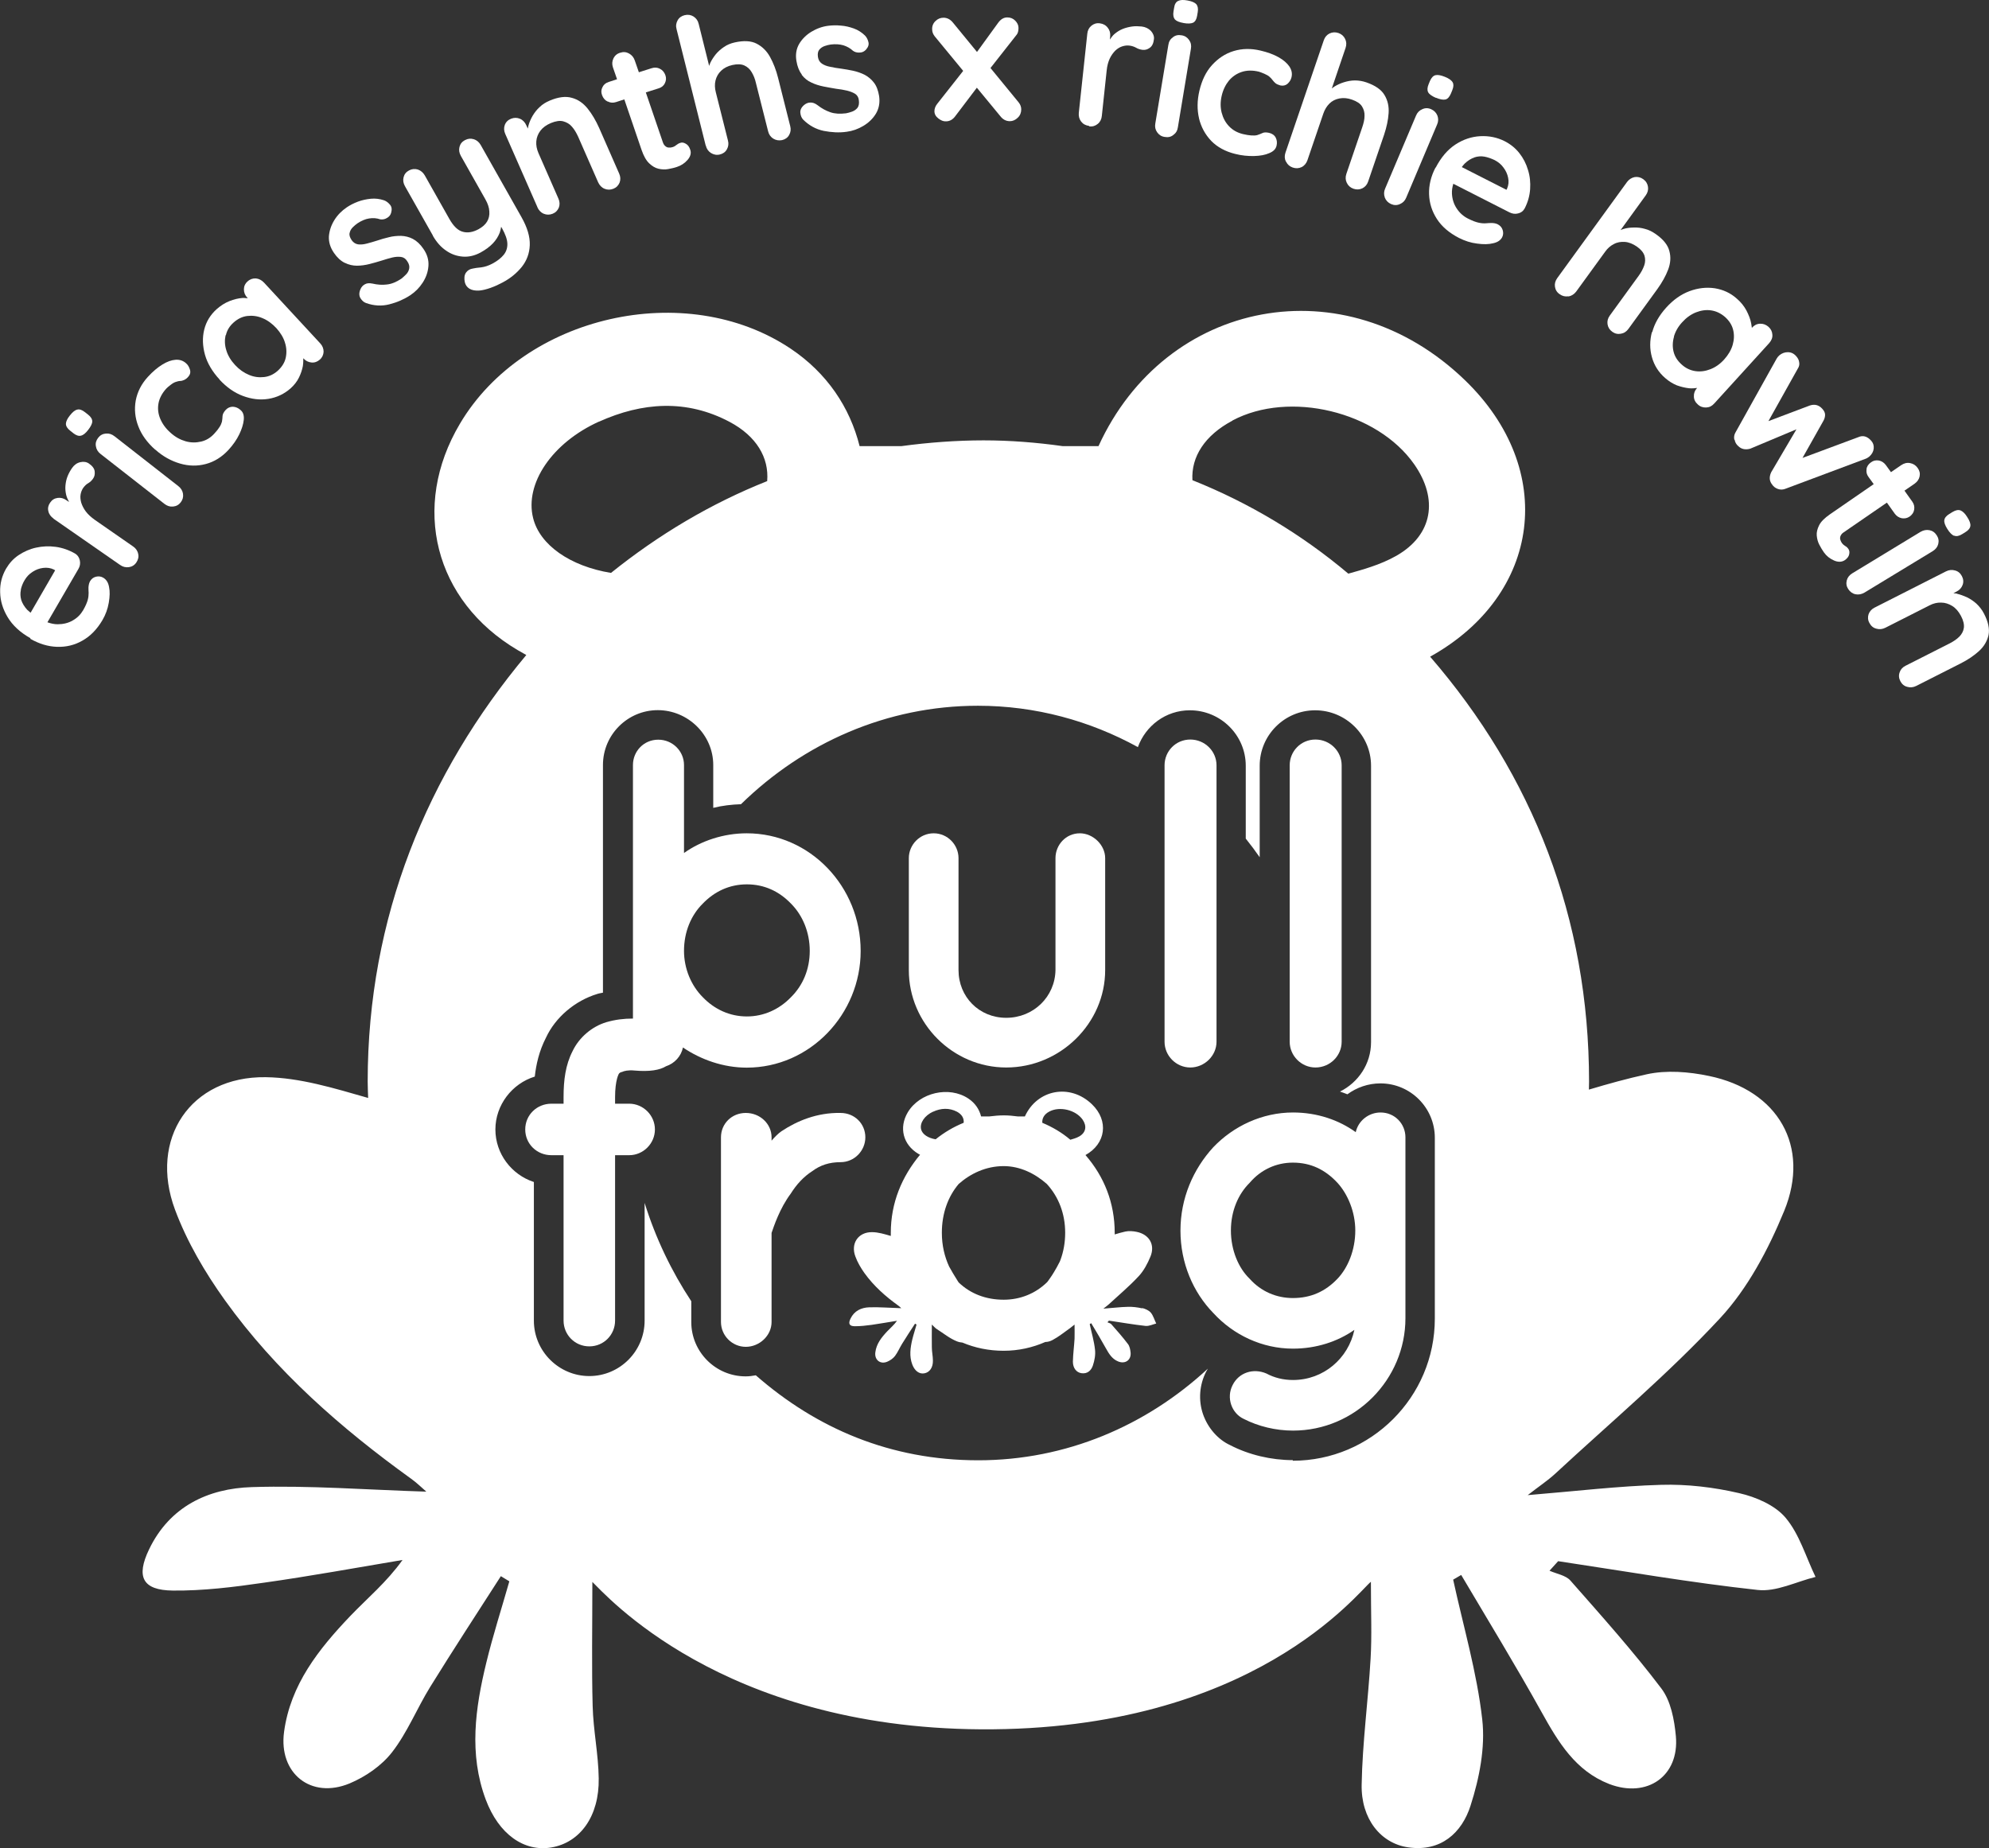 <?xml version="1.0" encoding="UTF-8"?><svg id="Layer_2" xmlns="http://www.w3.org/2000/svg" viewBox="0 0 131.29 122"><rect x="0" y="0" width="131.29" height="122" fill="#333333" stroke="none"/><defs><style>.cls-1{fill:#fff;}</style></defs><g id="Layer_1-2"><path class="cls-1" d="m2,42.17c.58.33,1.16.51,1.76.53.6.02,1.16-.11,1.68-.41.52-.29.96-.74,1.32-1.35.21-.36.35-.74.42-1.15.07-.41.08-.75.02-1.03-.05-.3-.18-.5-.38-.62-.15-.09-.31-.11-.48-.07-.17.04-.3.14-.39.29-.07.12-.1.26-.11.42,0,.1,0,.22.01.36,0,.13-.01.29-.06.47-.05.18-.15.41-.3.67-.17.29-.39.51-.69.68-.29.17-.63.25-1,.25-.22,0-.44-.05-.67-.13l2.05-3.53c.1-.17.13-.35.09-.55-.04-.19-.14-.35-.32-.46-.4-.23-.83-.38-1.27-.44-.45-.06-.88-.04-1.29.05-.42.09-.8.26-1.15.49-.35.23-.62.53-.84.9-.27.47-.41.99-.39,1.56.01.57.18,1.12.5,1.65.32.53.82,1,1.5,1.38Zm-.63-3.23c.05-.22.13-.44.26-.65.13-.22.3-.4.52-.54.21-.14.45-.23.7-.26.25-.03.49,0,.71.11l.08.05-1.62,2.8c-.08-.07-.16-.14-.23-.2-.19-.21-.32-.43-.39-.65-.06-.22-.07-.44-.02-.66Z"/><path class="cls-1" d="m3.53,34.24l4.39,3.05c.18.13.38.18.59.15.2-.03.37-.13.49-.31.12-.18.17-.37.12-.57-.04-.2-.16-.37-.34-.49l-2.52-1.75c-.25-.18-.45-.36-.6-.56-.14-.19-.24-.39-.3-.58-.05-.19-.07-.37-.04-.54.03-.17.09-.31.17-.43.1-.13.2-.24.33-.31.12-.07.23-.17.32-.3.1-.13.13-.3.11-.48-.02-.19-.15-.36-.38-.52-.16-.11-.35-.14-.57-.09-.22.05-.4.18-.54.38-.12.17-.22.35-.3.55-.08.2-.12.4-.14.61-.02.21,0,.42.05.63.04.16.11.31.19.46l-.18-.12c-.18-.13-.38-.18-.58-.15-.21.03-.37.13-.49.31-.12.17-.17.36-.12.56.04.2.16.36.34.49Z"/><path class="cls-1" d="m10.85,33.26c.18.14.37.2.57.18.21-.02.38-.11.51-.28.13-.17.18-.35.15-.56-.03-.2-.13-.37-.31-.51l-4.21-3.29c-.18-.14-.37-.2-.57-.18-.21.02-.38.11-.51.28-.13.17-.19.35-.15.56.03.2.13.37.31.51l4.21,3.29Z"/><path class="cls-1" d="m4.83,28.59c.19.15.36.21.51.17.15-.03.31-.16.48-.38s.27-.41.27-.56c0-.15-.09-.31-.29-.46l-.19-.15c-.19-.15-.36-.21-.51-.17-.15.03-.31.16-.49.39-.17.21-.25.39-.26.54,0,.16.09.31.28.46l.19.15Z"/><path class="cls-1" d="m10.25,29.68c.5.45,1.05.75,1.63.92.58.17,1.15.18,1.71.03.56-.15,1.06-.46,1.5-.94.3-.33.53-.66.7-1.01.17-.35.27-.67.3-.96s-.04-.51-.21-.65c-.15-.14-.32-.21-.51-.22-.18,0-.35.07-.49.23-.12.14-.18.26-.19.38,0,.12-.02.24-.04.38-.03.11-.08.23-.16.35-.08.13-.19.27-.33.42-.25.28-.54.46-.88.54s-.68.08-1.03-.02c-.35-.1-.68-.28-.99-.56-.32-.28-.54-.59-.68-.92s-.18-.67-.12-1.01c.06-.34.23-.67.51-.98.06-.06.15-.15.29-.25.14-.11.25-.17.35-.2.1-.03.19-.06.28-.06.09,0,.18-.03.27-.07.09-.04.18-.11.26-.2.13-.14.17-.3.12-.47-.05-.17-.13-.32-.26-.43-.19-.17-.42-.25-.69-.23-.27.02-.56.12-.88.32-.31.19-.63.46-.95.81-.43.47-.69.99-.8,1.56-.1.57-.05,1.13.17,1.7.21.56.59,1.08,1.12,1.55Z"/><path class="cls-1" d="m14.48,25.05c.47.51.99.88,1.56,1.09.57.21,1.12.28,1.68.19.55-.09,1.04-.32,1.47-.7.23-.21.42-.45.54-.7.13-.26.21-.51.26-.76.03-.2.03-.36.03-.52h0c.15.17.33.26.54.28.21.02.39-.05.55-.19.16-.14.24-.32.25-.52,0-.2-.07-.39-.22-.55l-3.71-4.01c-.16-.17-.34-.26-.54-.28-.2-.01-.39.05-.55.2-.16.14-.24.32-.24.52,0,.21.07.39.22.55l.04.04c-.12,0-.22-.03-.35-.02-.28.02-.57.09-.87.21-.3.12-.58.3-.84.53-.41.37-.69.82-.82,1.35-.13.53-.11,1.08.05,1.66.16.57.49,1.12.97,1.64Zm.43-2.92c.07-.32.24-.6.51-.84.27-.24.57-.39.9-.43.33-.04.67,0,1,.14.34.14.64.36.92.66.27.3.47.62.57.96.11.34.12.68.05,1-.07.32-.25.6-.52.85-.27.24-.56.38-.9.42-.33.04-.67,0-1-.14-.34-.14-.64-.35-.92-.65-.28-.3-.48-.63-.58-.97-.11-.34-.12-.67-.05-1Z"/><path class="cls-1" d="m22.76,17.35c.26.13.53.19.8.19.27,0,.55-.04.83-.11.28-.07.55-.15.81-.23.25-.08.48-.15.69-.2.21-.05.4-.06.57-.04.17.02.31.11.41.27.13.18.17.35.14.5-.03.15-.1.28-.21.39-.11.11-.21.2-.31.28-.33.22-.65.35-.95.38-.3.04-.62.02-.96-.06-.2-.04-.37-.03-.5.05-.13.07-.23.18-.29.33-.1.23-.09.42,0,.58.1.16.22.27.36.32.52.19,1.04.22,1.55.09.51-.13.97-.33,1.38-.6.33-.22.6-.49.82-.83.22-.34.35-.7.38-1.1.03-.39-.08-.77-.33-1.13-.21-.31-.45-.53-.7-.66-.25-.13-.51-.19-.78-.2-.27,0-.54.02-.8.09-.27.06-.53.14-.77.22-.24.08-.47.14-.69.2-.22.06-.41.07-.58.05-.17-.03-.31-.12-.42-.28-.12-.18-.17-.34-.13-.48.03-.14.1-.26.21-.37.1-.1.21-.19.31-.26.26-.17.51-.28.77-.32.26-.04.5-.02.73.06.15.02.3,0,.44-.09.15-.08.24-.2.28-.35.06-.22.04-.39-.08-.53-.12-.14-.25-.24-.4-.29-.28-.09-.56-.13-.86-.1-.3.03-.58.09-.85.19-.27.1-.52.23-.73.37-.34.23-.62.51-.83.85-.21.34-.33.7-.36,1.07-.02.38.09.74.33,1.09.21.31.45.53.71.66Z"/><path class="cls-1" d="m28.57,15.56c.24.42.53.75.87.98.34.24.71.37,1.11.4.39.03.78-.06,1.17-.27.33-.18.6-.38.81-.6.21-.22.36-.46.46-.72.04-.12.07-.25.09-.38l.07.12c.21.38.33.71.34.99.01.28-.07.53-.24.74-.17.21-.42.41-.76.59-.25.13-.49.21-.73.24-.24.02-.42.05-.56.08-.19.03-.34.12-.45.28-.1.16-.12.36-.07.61.04.19.15.34.31.44.17.1.39.14.66.12.21-.02.46-.08.74-.18.28-.1.54-.22.78-.35.53-.28.95-.63,1.28-1.04.32-.41.5-.88.52-1.43.02-.55-.16-1.16-.55-1.85l-2.69-4.76c-.11-.19-.26-.32-.46-.38-.2-.06-.39-.04-.58.06-.19.1-.31.25-.36.45-.05.2-.02.39.09.59l1.62,2.87c.16.28.25.55.26.8.02.25-.03.47-.15.67-.12.2-.31.36-.56.5-.37.2-.72.26-1.04.17-.32-.08-.62-.37-.89-.85l-1.62-2.87c-.11-.19-.26-.32-.46-.39-.2-.06-.39-.04-.58.06-.19.1-.31.25-.36.45-.05.2-.02.39.09.59l1.85,3.27Z"/><path class="cls-1" d="m35.47,13.68c.09.2.23.35.42.43.19.08.39.08.59,0,.2-.08.33-.22.41-.41.07-.19.06-.39-.03-.59l-1.32-3.01c-.11-.26-.16-.51-.14-.77.02-.25.11-.49.27-.7.16-.21.39-.38.7-.51.32-.13.59-.17.81-.11.22.06.42.17.57.35.16.18.29.4.41.66l1.32,3.01c.09.2.23.35.42.43.19.08.39.08.59,0,.2-.08.33-.22.41-.41.07-.19.06-.39-.03-.59l-1.32-3.01c-.22-.49-.47-.92-.76-1.28-.29-.36-.63-.6-1.04-.71-.4-.12-.89-.06-1.46.18-.26.11-.49.25-.67.43-.19.17-.34.37-.46.57-.12.21-.21.41-.27.62-.03.09-.03.15-.05.23l-.1-.22c-.09-.2-.23-.35-.42-.43-.19-.08-.39-.08-.59,0-.2.08-.34.22-.41.41-.07.19-.06.39.03.59l2.13,4.85Z"/><path class="cls-1" d="m40.12,6.7c.17.09.35.1.54.04l.55-.18,1.14,3.34c.14.4.3.69.5.88.2.19.4.31.62.36.22.05.43.06.64.02.21-.04.4-.08.57-.14.28-.09.51-.24.71-.47.19-.22.25-.45.17-.67-.06-.19-.16-.32-.29-.39-.13-.08-.25-.1-.36-.06-.1.03-.19.08-.26.14-.07.06-.15.11-.25.14-.09.03-.17.04-.26.03-.09,0-.16-.04-.23-.1-.07-.06-.12-.14-.16-.26l-1.12-3.28.85-.27c.19-.06.33-.17.41-.34.08-.17.1-.34.03-.53-.07-.19-.18-.33-.36-.42-.17-.09-.35-.1-.54-.04l-.85.27-.27-.78c-.07-.21-.2-.36-.38-.46-.18-.1-.37-.12-.58-.05-.21.06-.36.19-.45.38-.09.19-.1.38-.03.59l.27.78-.55.18c-.19.06-.33.17-.41.34-.09.17-.1.34-.03.53.07.19.19.34.36.42Z"/><path class="cls-1" d="m46.59,9.61c.05.22.17.38.34.49.18.11.37.15.58.1.21-.05.37-.16.47-.34.1-.18.13-.37.07-.59l-.8-3.18c-.07-.27-.08-.53-.02-.78.06-.24.18-.46.37-.64.19-.18.43-.31.75-.38.32-.07.58-.06.78.03.2.09.37.24.49.45.12.2.22.44.28.72l.8,3.17c.05.22.17.38.34.49.18.11.37.14.58.1.21-.05.37-.16.47-.34.1-.18.13-.37.07-.59l-.8-3.18c-.13-.52-.31-.98-.53-1.38-.22-.4-.52-.69-.89-.88-.37-.19-.85-.21-1.44-.08-.27.06-.51.16-.71.3-.21.14-.39.3-.54.48-.15.19-.27.37-.36.56-.04.08-.05.14-.08.21l-.69-2.77c-.05-.22-.17-.38-.34-.49-.18-.11-.37-.14-.58-.09-.21.05-.37.16-.47.34-.1.18-.13.37-.07.59l1.92,7.67Z"/><path class="cls-1" d="m52.92,4.94c.18.23.39.4.64.51.25.12.51.2.8.26.28.06.56.1.83.15.26.03.5.07.71.12.21.05.39.12.54.21.14.09.23.23.25.42.03.22,0,.39-.09.51-.1.12-.22.2-.36.25-.14.05-.28.09-.4.11-.4.05-.74.03-1.03-.07-.29-.1-.57-.25-.85-.47-.16-.12-.32-.18-.47-.17-.15,0-.29.06-.41.16-.19.16-.27.34-.25.52.02.19.08.33.18.44.39.39.84.64,1.36.75.52.1,1.02.13,1.51.06.39-.05.76-.18,1.11-.39.35-.21.63-.48.83-.81.2-.34.27-.72.21-1.15-.06-.37-.17-.67-.34-.89-.17-.22-.37-.39-.61-.52-.24-.12-.5-.21-.77-.27-.27-.06-.54-.1-.8-.14-.25-.03-.49-.07-.71-.12-.22-.04-.4-.11-.55-.21-.14-.1-.23-.24-.26-.44-.03-.21,0-.37.09-.48.09-.11.21-.19.35-.24.14-.05.27-.08.4-.1.31-.04.59-.02.84.05.25.08.46.2.63.36.12.09.27.13.44.12.17,0,.31-.07.42-.19.15-.17.21-.34.16-.51-.04-.17-.12-.32-.23-.43-.21-.2-.45-.36-.73-.46-.28-.1-.56-.17-.86-.19-.29-.03-.57-.02-.82.01-.41.05-.78.19-1.13.4-.34.21-.61.48-.8.8-.19.33-.25.7-.18,1.12.06.37.18.67.35.89Z"/><path class="cls-1" d="m63.57,4.69l-1.71,2.17c-.12.15-.18.32-.18.48,0,.19.09.35.26.48.17.13.33.2.5.19.24,0,.44-.11.6-.32l1.44-1.9,1.55,1.88c.17.22.38.33.63.33.19,0,.37-.08.52-.23.16-.15.23-.34.23-.55,0-.17-.06-.32-.17-.46l-1.86-2.27,1.69-2.15c.07-.08.11-.16.13-.24.02-.08.03-.17.03-.26,0-.18-.08-.34-.22-.48-.14-.14-.31-.21-.52-.21-.24,0-.43.12-.6.35l-1.4,1.93-1.59-1.94c-.17-.21-.38-.32-.62-.32-.2,0-.38.07-.53.22-.15.14-.23.33-.22.55,0,.17.06.32.17.46l1.87,2.27Z"/><path class="cls-1" d="m71.9,8.34c.22.03.4-.03.56-.16.16-.13.25-.31.27-.53l.32-3c.03-.3.1-.56.2-.78.1-.21.23-.39.37-.53.15-.14.3-.23.46-.28.16-.05.32-.07.47-.05.17.02.31.07.44.14.12.07.26.12.42.14.17.02.33-.02.48-.13.16-.11.25-.3.28-.58.02-.19-.05-.37-.2-.54-.16-.16-.36-.26-.61-.29-.21-.02-.42-.03-.63,0-.21.03-.42.08-.62.16-.2.08-.37.19-.54.33-.12.1-.22.24-.31.37l.02-.21c.02-.22-.03-.41-.16-.57-.13-.17-.3-.26-.52-.29-.22-.03-.4.03-.56.16-.16.13-.25.31-.27.53l-.56,5.22c-.02.22.03.41.15.57.13.17.3.26.52.29Z"/><path class="cls-1" d="m78.12,1.52c.28.05.49.04.63-.02.14-.07.23-.22.27-.46l.04-.24c.04-.23,0-.41-.09-.52-.1-.11-.3-.2-.59-.25-.27-.05-.47-.04-.61.03-.14.06-.24.22-.27.46l-.04.24c-.04.23,0,.41.09.52.1.11.29.19.58.24Z"/><path class="cls-1" d="m76.88,9.04c.22.04.41,0,.57-.13.17-.12.27-.29.3-.51l.86-5.18c.04-.22,0-.41-.12-.58-.12-.17-.28-.28-.5-.31-.22-.04-.41,0-.57.13-.17.12-.27.29-.3.51l-.86,5.18c-.04.22,0,.41.12.58.12.17.28.28.5.31Z"/><path class="cls-1" d="m79.14,7.8c.14.58.41,1.08.81,1.5.4.41.93.7,1.58.86.43.11.85.15,1.25.14.4-.01.73-.07,1-.19.27-.11.43-.27.48-.48.05-.2.03-.38-.05-.54-.08-.16-.23-.27-.44-.32-.18-.04-.33-.04-.43.01-.11.05-.23.1-.36.14-.11.03-.24.03-.4.02-.15-.01-.33-.04-.54-.09-.37-.09-.67-.26-.91-.51-.24-.25-.4-.55-.49-.9-.09-.35-.09-.72,0-1.11.09-.4.26-.74.48-1.01.23-.27.51-.46.84-.57.33-.11.71-.12,1.13-.02.08.02.2.07.37.14.16.07.28.14.35.21.08.07.14.14.2.22.05.07.12.14.19.2.08.06.18.1.31.14.19.04.35,0,.48-.11.13-.12.22-.26.26-.43.06-.25.01-.48-.14-.71-.15-.22-.39-.43-.71-.61-.32-.18-.72-.33-1.19-.44-.63-.15-1.22-.14-1.78.03-.56.17-1.03.49-1.43.93s-.67,1.01-.83,1.69c-.15.64-.16,1.26-.02,1.84Z"/><path class="cls-1" d="m84.89,10.67c.09.19.24.32.44.39.21.07.4.06.59-.03.18-.09.31-.25.38-.45l1.05-3.08c.09-.26.22-.48.4-.66.18-.18.4-.29.66-.34.26-.05.54-.03.84.08.31.11.53.25.65.44.12.19.18.4.17.63,0,.24-.06.48-.15.75l-1.05,3.08c-.07.21-.06.41.03.59.09.19.24.32.44.39.21.07.4.06.59-.03.18-.09.31-.24.38-.45l1.05-3.08c.17-.51.27-.98.3-1.43.03-.45-.06-.85-.28-1.21-.21-.35-.61-.62-1.18-.82-.26-.09-.52-.13-.77-.13-.25,0-.49.05-.72.12-.23.07-.44.17-.62.28-.07.04-.12.09-.18.13l.91-2.68c.07-.21.06-.41-.03-.59-.09-.19-.24-.32-.44-.39-.21-.07-.4-.06-.59.03-.18.09-.31.24-.38.45l-2.53,7.42c-.07.21-.06.41.03.59Z"/><path class="cls-1" d="m91.41,13.05c.08.19.21.33.41.42.2.09.4.09.59,0,.19-.08.33-.22.41-.42l2.04-4.83c.09-.2.09-.4.02-.59-.08-.19-.21-.33-.41-.42-.2-.09-.4-.09-.59,0-.19.08-.33.22-.41.42l-2.04,4.82c-.09.2-.09.4-.02.59Z"/><path class="cls-1" d="m94.78,6.45c.26.11.47.15.62.12.15-.03.27-.16.37-.39l.09-.22c.09-.22.1-.39.03-.52-.07-.13-.24-.26-.52-.37-.25-.1-.45-.14-.6-.11-.16.03-.28.16-.38.38l-.09.22c-.09.22-.1.39-.03.53.07.13.24.25.51.37Z"/><path class="cls-1" d="m94.75,11.07c-.3.58-.44,1.17-.42,1.75.02.59.19,1.13.52,1.64.33.51.82.92,1.46,1.25.38.19.77.32,1.19.37.42.06.77.05,1.05-.02.29-.06.49-.19.6-.39.08-.15.09-.31.04-.48-.05-.17-.16-.29-.32-.38-.12-.06-.26-.09-.43-.09-.11,0-.23.01-.36.02-.13.01-.3,0-.48-.04-.19-.04-.42-.13-.7-.27-.3-.15-.55-.37-.74-.66-.19-.28-.3-.61-.32-.98-.01-.21.02-.43.09-.66l3.71,1.89c.18.09.37.12.56.07.19-.04.34-.15.44-.33.21-.41.33-.83.36-1.27.03-.44-.01-.86-.14-1.27-.12-.41-.31-.78-.57-1.11-.26-.33-.58-.59-.97-.79-.5-.25-1.03-.36-1.61-.33-.57.03-1.12.21-1.64.55-.52.34-.95.85-1.3,1.52Zm2.57-.68c.22-.07.44-.09.66-.05s.45.12.68.23c.23.12.43.28.58.49.16.21.26.43.31.68.05.24.03.48-.07.71l-.04.08-2.95-1.5c.06-.08.13-.17.19-.23.21-.2.42-.33.63-.4Z"/><path class="cls-1" d="m103.54,19.57c.2-.04.37-.15.5-.32l1.91-2.63c.16-.23.36-.4.58-.51.22-.12.47-.16.73-.14.26.02.53.13.79.31.27.19.43.39.5.6.06.21.06.43-.02.65-.08.22-.2.45-.36.67l-1.91,2.63c-.13.18-.18.37-.15.57.03.2.13.37.31.5.18.13.37.17.57.13.2-.03.37-.14.5-.32l1.91-2.63c.31-.43.55-.86.71-1.28.16-.42.19-.83.08-1.23-.1-.4-.4-.77-.9-1.12-.23-.16-.46-.28-.71-.34-.24-.07-.49-.1-.73-.09-.24,0-.47.03-.67.09-.08.02-.14.05-.21.08l1.66-2.29c.13-.18.18-.37.15-.57-.03-.2-.13-.37-.31-.5-.18-.13-.37-.17-.57-.14-.2.04-.37.15-.5.32l-4.61,6.35c-.13.18-.18.37-.15.57.03.2.13.37.31.49.18.13.37.17.57.14Z"/><path class="cls-1" d="m109.04,21.92c-.15.57-.15,1.13,0,1.66.15.54.44,1,.88,1.38.24.21.5.37.77.48.28.1.54.16.8.19.2.02.37,0,.53-.02h0c-.15.17-.22.35-.21.56,0,.2.09.38.26.53.16.15.35.21.56.2.21-.01.38-.1.53-.27l3.62-3.98c.15-.17.23-.36.21-.56-.01-.2-.1-.38-.26-.52-.16-.14-.35-.21-.56-.2-.21.01-.38.1-.53.27v.02c-.02-.1-.03-.21-.05-.32-.05-.27-.16-.55-.31-.84-.15-.28-.36-.55-.63-.78-.42-.38-.91-.6-1.46-.69-.55-.08-1.1-.02-1.67.19-.56.21-1.07.57-1.54,1.09-.46.51-.77,1.05-.92,1.62Zm1.45.3c.1-.34.28-.66.55-.95.27-.3.58-.52.91-.65.33-.13.67-.18,1-.13.33.05.63.19.91.43.28.25.46.53.54.85.08.32.07.65-.03,1-.1.34-.29.66-.56.96-.27.3-.57.51-.9.64-.33.13-.67.18-1,.13-.33-.05-.64-.19-.91-.44-.27-.24-.45-.52-.53-.84-.08-.32-.07-.66.03-1Z"/><path class="cls-1" d="m114.5,29.03c.03.17.11.31.24.42.2.2.47.26.79.17l3.05-1.28-1.67,2.84c-.14.31-.12.57.06.8.09.14.22.24.39.3.17.06.34.05.51-.02l5.26-1.97s.09-.03.13-.06c.04-.02.08-.06.13-.09.17-.15.27-.33.29-.53.02-.21-.04-.38-.17-.52-.26-.29-.54-.37-.85-.23l-3.68,1.37,1.38-2.45c.08-.14.11-.28.11-.4,0-.13-.06-.26-.19-.4-.22-.24-.49-.32-.82-.21l-2.73,1.03,1.93-3.45c.1-.15.13-.29.1-.44-.02-.15-.09-.28-.2-.4-.16-.18-.34-.26-.55-.26-.21,0-.39.07-.55.2-.08.07-.14.14-.19.23l-2.71,4.86c-.09.15-.12.32-.08.49Z"/><path class="cls-1" d="m123.21,30.96c-.03.19,0,.36.13.53l.34.47-2.9,2c-.34.24-.58.47-.7.71-.12.24-.18.47-.16.68.02.22.07.42.17.61.1.19.2.36.3.5.17.24.39.42.67.54.27.12.51.11.71-.02.16-.11.26-.24.29-.38.03-.14.02-.26-.05-.36-.06-.09-.14-.16-.22-.2-.08-.05-.15-.11-.21-.19-.05-.08-.09-.16-.11-.24-.02-.08-.01-.17.03-.25.04-.08.1-.16.2-.22l2.85-1.96.52.73c.12.16.27.26.46.3.19.03.36,0,.52-.11.17-.12.27-.27.3-.45.03-.19,0-.36-.12-.53l-.52-.73.67-.46c.18-.13.29-.29.33-.48.04-.2,0-.38-.13-.56-.13-.18-.29-.28-.5-.32-.21-.04-.4.01-.59.14l-.67.46-.34-.47c-.12-.16-.27-.26-.46-.3-.19-.03-.36,0-.52.12-.17.12-.27.27-.3.45Z"/><path class="cls-1" d="m121.9,38.32c-.05.2-.02.39.1.57.12.18.28.3.48.34.2.04.4,0,.59-.11l4.51-2.74c.19-.12.31-.27.36-.47.05-.2.02-.39-.1-.57-.12-.19-.28-.3-.48-.34-.2-.04-.4,0-.59.11l-4.51,2.74c-.19.12-.31.27-.36.47Z"/><path class="cls-1" d="m128.99,35.36c.15.06.32.03.53-.1l.21-.13c.2-.12.31-.26.33-.41.02-.15-.05-.35-.21-.59-.14-.23-.29-.37-.43-.43-.15-.06-.32-.03-.54.1l-.21.13c-.2.12-.31.26-.33.41-.02.15.05.34.2.58.15.24.3.39.44.45Z"/><path class="cls-1" d="m129.18,39.19c-.09-.02-.16-.02-.24-.03l.21-.11c.2-.1.33-.25.4-.44.07-.19.05-.39-.05-.58-.1-.19-.25-.32-.45-.37-.2-.06-.4-.04-.6.06l-4.71,2.39c-.2.1-.33.25-.4.44-.06.19-.05.39.06.58.1.19.25.32.45.37.2.06.4.04.6-.06l2.92-1.48c.25-.13.51-.19.76-.18.26,0,.5.08.73.22.23.14.42.36.58.66.16.3.22.57.19.79-.03.22-.14.42-.3.58-.17.17-.38.31-.63.44l-2.92,1.48c-.2.1-.33.25-.39.44-.07.19-.05.39.05.58.1.19.25.32.45.37.2.06.4.04.6-.06l2.92-1.48c.48-.24.89-.52,1.22-.82.33-.3.54-.66.63-1.06.08-.4-.02-.88-.31-1.43-.13-.25-.3-.46-.49-.64-.19-.17-.4-.31-.62-.42-.22-.1-.44-.18-.65-.23Z"/><path class="cls-1" d="m97.07,119.19c.58-1.8.98-3.83.77-5.68-.35-3.11-1.25-6.15-1.92-9.23.18-.1.35-.21.53-.31,1.78,3.01,3.61,6,5.31,9.06,1.1,1.98,2.23,3.87,4.46,4.74,2.51.96,4.64-.53,4.4-3.16-.1-1.08-.33-2.32-.96-3.15-1.87-2.47-3.95-4.79-6-7.12-.31-.35-.91-.44-1.38-.65.19-.21.38-.42.57-.63,4.39.66,8.76,1.42,13.17,1.9,1.23.14,2.55-.55,3.82-.86-.64-1.32-1.06-2.82-1.98-3.91-.7-.83-1.96-1.37-3.06-1.62-1.67-.39-3.44-.6-5.15-.55-2.82.08-5.64.42-8.81.68.76-.59,1.32-.96,1.8-1.4,3.66-3.39,7.5-6.62,10.89-10.27,1.84-1.98,3.2-4.56,4.24-7.09,1.75-4.27-.41-7.97-4.96-8.91-1.33-.28-2.81-.4-4.12-.11-1.28.28-2.54.63-3.81,1.01,0-.18.01-.35.01-.53,0-10.79-3.73-20.23-10.49-28.05,7.34-4.08,8.41-12.36,2.29-18.26-7.92-7.64-19.74-5.36-24.18,4.36h-2.37c-1.71-.24-3.45-.38-5.22-.38s-3.65.14-5.41.38h-2.77c-.64-2.55-2.14-4.82-4.56-6.44-6.92-4.62-17.58-2.2-21.82,4.96-3.26,5.49-1.68,11.69,3.8,14.94.19.11.38.22.58.33-6.55,7.84-10.47,17.32-10.47,28.16,0,.36.02.72.03,1.08-2.24-.64-4.5-1.34-6.76-1.37-4.98-.07-7.72,4.09-5.99,8.74.79,2.12,1.98,4.15,3.3,5.99,3.35,4.67,7.64,8.43,12.29,11.78.38.27.71.6,1,.85-3.91-.12-7.72-.42-11.52-.3-2.89.09-5.42,1.28-6.78,4.11-.87,1.81-.44,2.7,1.57,2.72,2,.02,4.02-.23,6.01-.52,3.06-.43,6.1-.99,9.15-1.5-1.05,1.47-2.32,2.52-3.45,3.7-2.08,2.18-3.95,4.53-4.37,7.65-.37,2.74,1.78,4.46,4.33,3.4,1.05-.44,2.11-1.17,2.8-2.06,1.01-1.3,1.64-2.89,2.51-4.3,1.52-2.46,3.11-4.89,4.67-7.32.19.11.37.23.56.34-.51,1.79-1.08,3.56-1.52,5.37-.73,3-1.16,6.03-.04,9.03.86,2.3,2.53,3.47,4.33,3.17,1.9-.32,3.17-2.06,3.13-4.56-.02-1.59-.36-3.18-.4-4.77-.07-2.59-.02-5.18-.02-8.2.8.75,8.46,9.62,25.64,9.73,17.96.11,24.92-9.09,25.75-9.74,0,2.04.07,3.56-.02,5.07-.16,2.77-.54,5.54-.59,8.31-.05,2.28,1.27,3.89,3.06,4.15,2.17.32,3.56-.96,4.13-2.76Zm-15.72-91.43c3.76-2,9.56-.6,12,2.89,1.6,2.29,1.24,4.66-1.18,6.04-1.07.61-2.29.93-3.17,1.18-3.06-2.58-6.53-4.67-10.29-6.17-.09-1.54.81-2.96,2.64-3.93Zm-41.82.08c2.86-1.29,5.78-1.5,8.63.01,1.77.94,2.61,2.36,2.48,3.91-3.72,1.48-7.16,3.53-10.31,6.06-2.69-.44-4.7-1.84-5.14-3.62-.57-2.27,1.25-4.97,4.35-6.37Zm45.81,68.55c-1.43,0-2.91-.35-4.14-.99-.79-.36-1.47-1.12-1.79-2.04-.32-.93-.24-1.95.21-2.82.03-.07.08-.12.11-.19-4.07,3.77-9.36,6.05-15.16,6.05s-10.68-2.11-14.68-5.61c-.22.04-.44.07-.67.07-1.98,0-3.59-1.61-3.59-3.59v-1.37c-1.3-1.97-2.35-4.15-3.08-6.49v7.77c0,2.02-1.64,3.66-3.65,3.66s-3.66-1.64-3.66-3.66v-9.15c-1.47-.48-2.54-1.86-2.54-3.47s1.1-3.03,2.6-3.49c.09-.81.29-1.7.74-2.57.62-1.34,1.91-2.44,3.4-2.89.12-.04.24-.05.36-.08v-15.03c0-2,1.63-3.62,3.62-3.62s3.66,1.63,3.66,3.62v2.83c.6-.15,1.22-.22,1.83-.24,4.13-4.04,9.62-6.5,15.64-6.5,3.8,0,7.39.99,10.56,2.73.51-1.41,1.84-2.43,3.43-2.43,2.03,0,3.69,1.64,3.69,3.66v4.81c.32.4.63.81.92,1.23v-6.04c0-2.02,1.64-3.66,3.66-3.66s3.69,1.64,3.69,3.66v18.25c0,1.43-.84,2.66-2.05,3.26.16.06.33.11.49.18.61-.45,1.37-.72,2.18-.72,1.98,0,3.59,1.61,3.59,3.59v11.94c0,5.17-4.21,9.38-9.38,9.38Z"/><path class="cls-1" d="m56.81,62.77c0-4.24-3.34-7.76-7.52-7.76-1.52,0-3,.49-4.14,1.3v-5.81c0-.9-.74-1.67-1.7-1.67s-1.67.77-1.67,1.67v16.74c-.61,0-1.17.07-1.76.24-.93.28-1.79.99-2.23,1.92-.46.9-.59,1.89-.59,3.03v.43h-.8c-.96,0-1.73.74-1.73,1.7s.77,1.7,1.73,1.7h.8v10.92c0,.93.74,1.7,1.7,1.7s1.7-.77,1.7-1.7v-10.92h.93c.93,0,1.7-.77,1.7-1.7s-.77-1.7-1.7-1.7h-.93v-.43c0-1.14.25-1.58.28-1.58.03-.03.06-.06.19-.09.12-.06.4-.13.8-.09,1.02.09,1.68-.03,2.09-.28.57-.19,1-.66,1.12-1.24,1.18.8,2.66,1.33,4.21,1.33,4.18,0,7.52-3.53,7.52-7.7Zm-11.66,0c0-1.24.46-2.35,1.24-3.12.77-.8,1.76-1.27,2.91-1.27s2.13.46,2.91,1.27c.77.77,1.24,1.89,1.24,3.12s-.46,2.29-1.24,3.06c-.77.8-1.79,1.27-2.91,1.27s-2.13-.46-2.91-1.27c-.77-.77-1.24-1.89-1.24-3.06Z"/><path class="cls-1" d="m66.42,70.47c3.56,0,6.53-2.91,6.53-6.43v-7.39c0-.87-.8-1.64-1.67-1.64-.93,0-1.61.77-1.61,1.64v7.39c-.03,1.76-1.45,3.15-3.25,3.15s-3.15-1.39-3.15-3.15v-7.39c0-.87-.71-1.64-1.64-1.64s-1.64.77-1.64,1.64v7.39c0,3.53,2.91,6.43,6.43,6.43Z"/><path class="cls-1" d="m80.3,68.77v-18.25c0-.93-.77-1.7-1.73-1.7s-1.7.77-1.7,1.7v18.25c0,.93.77,1.7,1.7,1.7s1.73-.77,1.73-1.7Z"/><path class="cls-1" d="m86.83,70.47c.96,0,1.73-.77,1.73-1.7v-18.25c0-.93-.77-1.7-1.73-1.7s-1.7.77-1.7,1.7v18.25c0,.93.77,1.7,1.7,1.7Z"/><path class="cls-1" d="m57.12,75.08c0-.9-.71-1.61-1.64-1.61-1.55-.03-2.88.53-3.9,1.21-.22.15-.46.4-.65.62v-.22c0-.9-.77-1.61-1.7-1.61s-1.64.71-1.64,1.61v12.19c0,.9.74,1.64,1.64,1.64s1.7-.74,1.7-1.64v-5.88c.15-.43.53-1.61,1.27-2.6.37-.59.84-1.11,1.42-1.48.53-.4,1.14-.59,1.86-.59.93,0,1.64-.77,1.64-1.64Z"/><path class="cls-1" d="m91.13,73.44c-.8,0-1.48.56-1.64,1.3-1.11-.8-2.54-1.3-4.14-1.3-2.04,0-3.93.9-5.26,2.29-1.33,1.45-2.17,3.37-2.17,5.51s.84,4.08,2.17,5.44c1.33,1.45,3.22,2.35,5.26,2.35,1.52,0,2.94-.46,4.05-1.24-.4,1.89-2.04,3.31-4.05,3.31-.65,0-1.24-.15-1.76-.43-.87-.37-1.82-.06-2.23.77-.43.84-.06,1.86.74,2.23.96.49,2.1.77,3.25.77,4.11,0,7.42-3.37,7.42-7.42v-11.94c0-.9-.71-1.64-1.64-1.64Zm-2.85,10.98c-.8.84-1.76,1.27-2.94,1.27-1.08,0-2.1-.43-2.85-1.27-.74-.71-1.24-1.89-1.24-3.19s.49-2.41,1.24-3.15c.74-.87,1.76-1.33,2.85-1.33,1.18,0,2.13.46,2.94,1.33.68.74,1.18,1.92,1.18,3.15,0,1.3-.49,2.47-1.18,3.19Z"/><path class="cls-1" d="m75.39,86.37c-.31-.07-.63-.11-.94-.1-.52.01-1.03.08-1.62.12.14-.11.24-.18.33-.26.67-.62,1.38-1.21,2-1.88.34-.36.59-.84.78-1.3.32-.78-.08-1.46-.91-1.63-.24-.05-.52-.07-.75-.02-.23.05-.47.12-.7.19,0-.03,0-.06,0-.1,0-1.98-.69-3.71-1.93-5.14,1.35-.75,1.55-2.27.43-3.35-1.45-1.4-3.62-.98-4.43.8h-.47c-.3-.04-.61-.07-.92-.07s-.64.03-.96.07h-.54c-.12-.47-.39-.88-.84-1.18-1.27-.85-3.22-.4-4,.91-.6,1.01-.31,2.14.7,2.74.04.02.08.04.11.06-1.2,1.44-1.93,3.17-1.93,5.16,0,.07,0,.13,0,.2-.41-.12-.83-.25-1.24-.25-.91-.01-1.42.75-1.1,1.6.14.39.36.76.6,1.1.62.86,1.4,1.55,2.25,2.16.07.05.13.11.18.16-.72-.02-1.42-.08-2.11-.06-.53.02-.99.23-1.24.75-.16.33-.08.5.29.5.37,0,.74-.04,1.1-.09.56-.08,1.12-.18,1.68-.27-.19.27-.42.46-.63.68-.38.4-.73.83-.8,1.4-.07.5.33.82.79.62.19-.08.39-.22.51-.38.18-.24.3-.53.46-.79.28-.45.57-.9.86-1.34.03.02.07.04.1.06-.09.33-.2.65-.28.98-.13.55-.21,1.11,0,1.66.16.42.46.64.79.58.35-.06.58-.38.57-.84,0-.29-.07-.58-.07-.88-.01-.47,0-.95,0-1.5.15.14.23.24.33.3.44.28.85.62,1.33.81.13.05.25.07.36.08.83.35,1.74.54,2.72.54s1.91-.21,2.75-.58c.15,0,.31-.04.48-.13.41-.22.78-.52,1.16-.79.07-.05.14-.11.29-.23,0,.37.01.65,0,.93-.03.51-.1,1.02-.11,1.52,0,.42.23.71.56.76.4.06.65-.18.76-.51.11-.33.18-.7.14-1.04-.06-.57-.23-1.13-.35-1.69.03-.02.06-.04.1-.06.33.55.66,1.1.97,1.66.2.36.41.71.82.87.46.18.85-.1.81-.58-.02-.2-.06-.43-.18-.58-.34-.45-.72-.88-1.1-1.31-.06-.06-.17-.08-.25-.12.03-.04.07-.08.1-.11.8.12,1.61.26,2.42.35.23.02.47-.1.7-.16-.12-.24-.19-.52-.36-.72-.13-.15-.36-.25-.56-.3Zm-6.13-12.99c.69-.37,1.75-.11,2.2.53.29.42.23.85-.22,1.11-.21.12-.43.17-.59.22-.55-.47-1.18-.84-1.85-1.12-.02-.29.12-.56.46-.74Zm-7.67.01c.52-.24,1.06-.27,1.58,0,.33.18.47.44.44.73-.67.27-1.29.64-1.85,1.09-.5-.08-.88-.33-.96-.66-.1-.42.23-.91.8-1.17Zm1.69,11.27s-.06-.09-.09-.14c-.19-.3-.37-.6-.54-.91-.3-.65-.48-1.39-.48-2.23,0-1.27.4-2.38,1.11-3.22.77-.68,1.79-1.18,2.97-1.18,1.08,0,2.07.49,2.85,1.18.77.84,1.21,1.95,1.21,3.22,0,.65-.11,1.25-.31,1.79-.01.03-.03.07-.04.1,0,.02-.02.04-.03.06-.11.22-.23.44-.36.65-.08.14-.17.27-.26.4-.07.09-.13.2-.21.28-.77.74-1.76,1.14-2.85,1.14-1.18,0-2.2-.4-2.97-1.14Z"/></g></svg>
